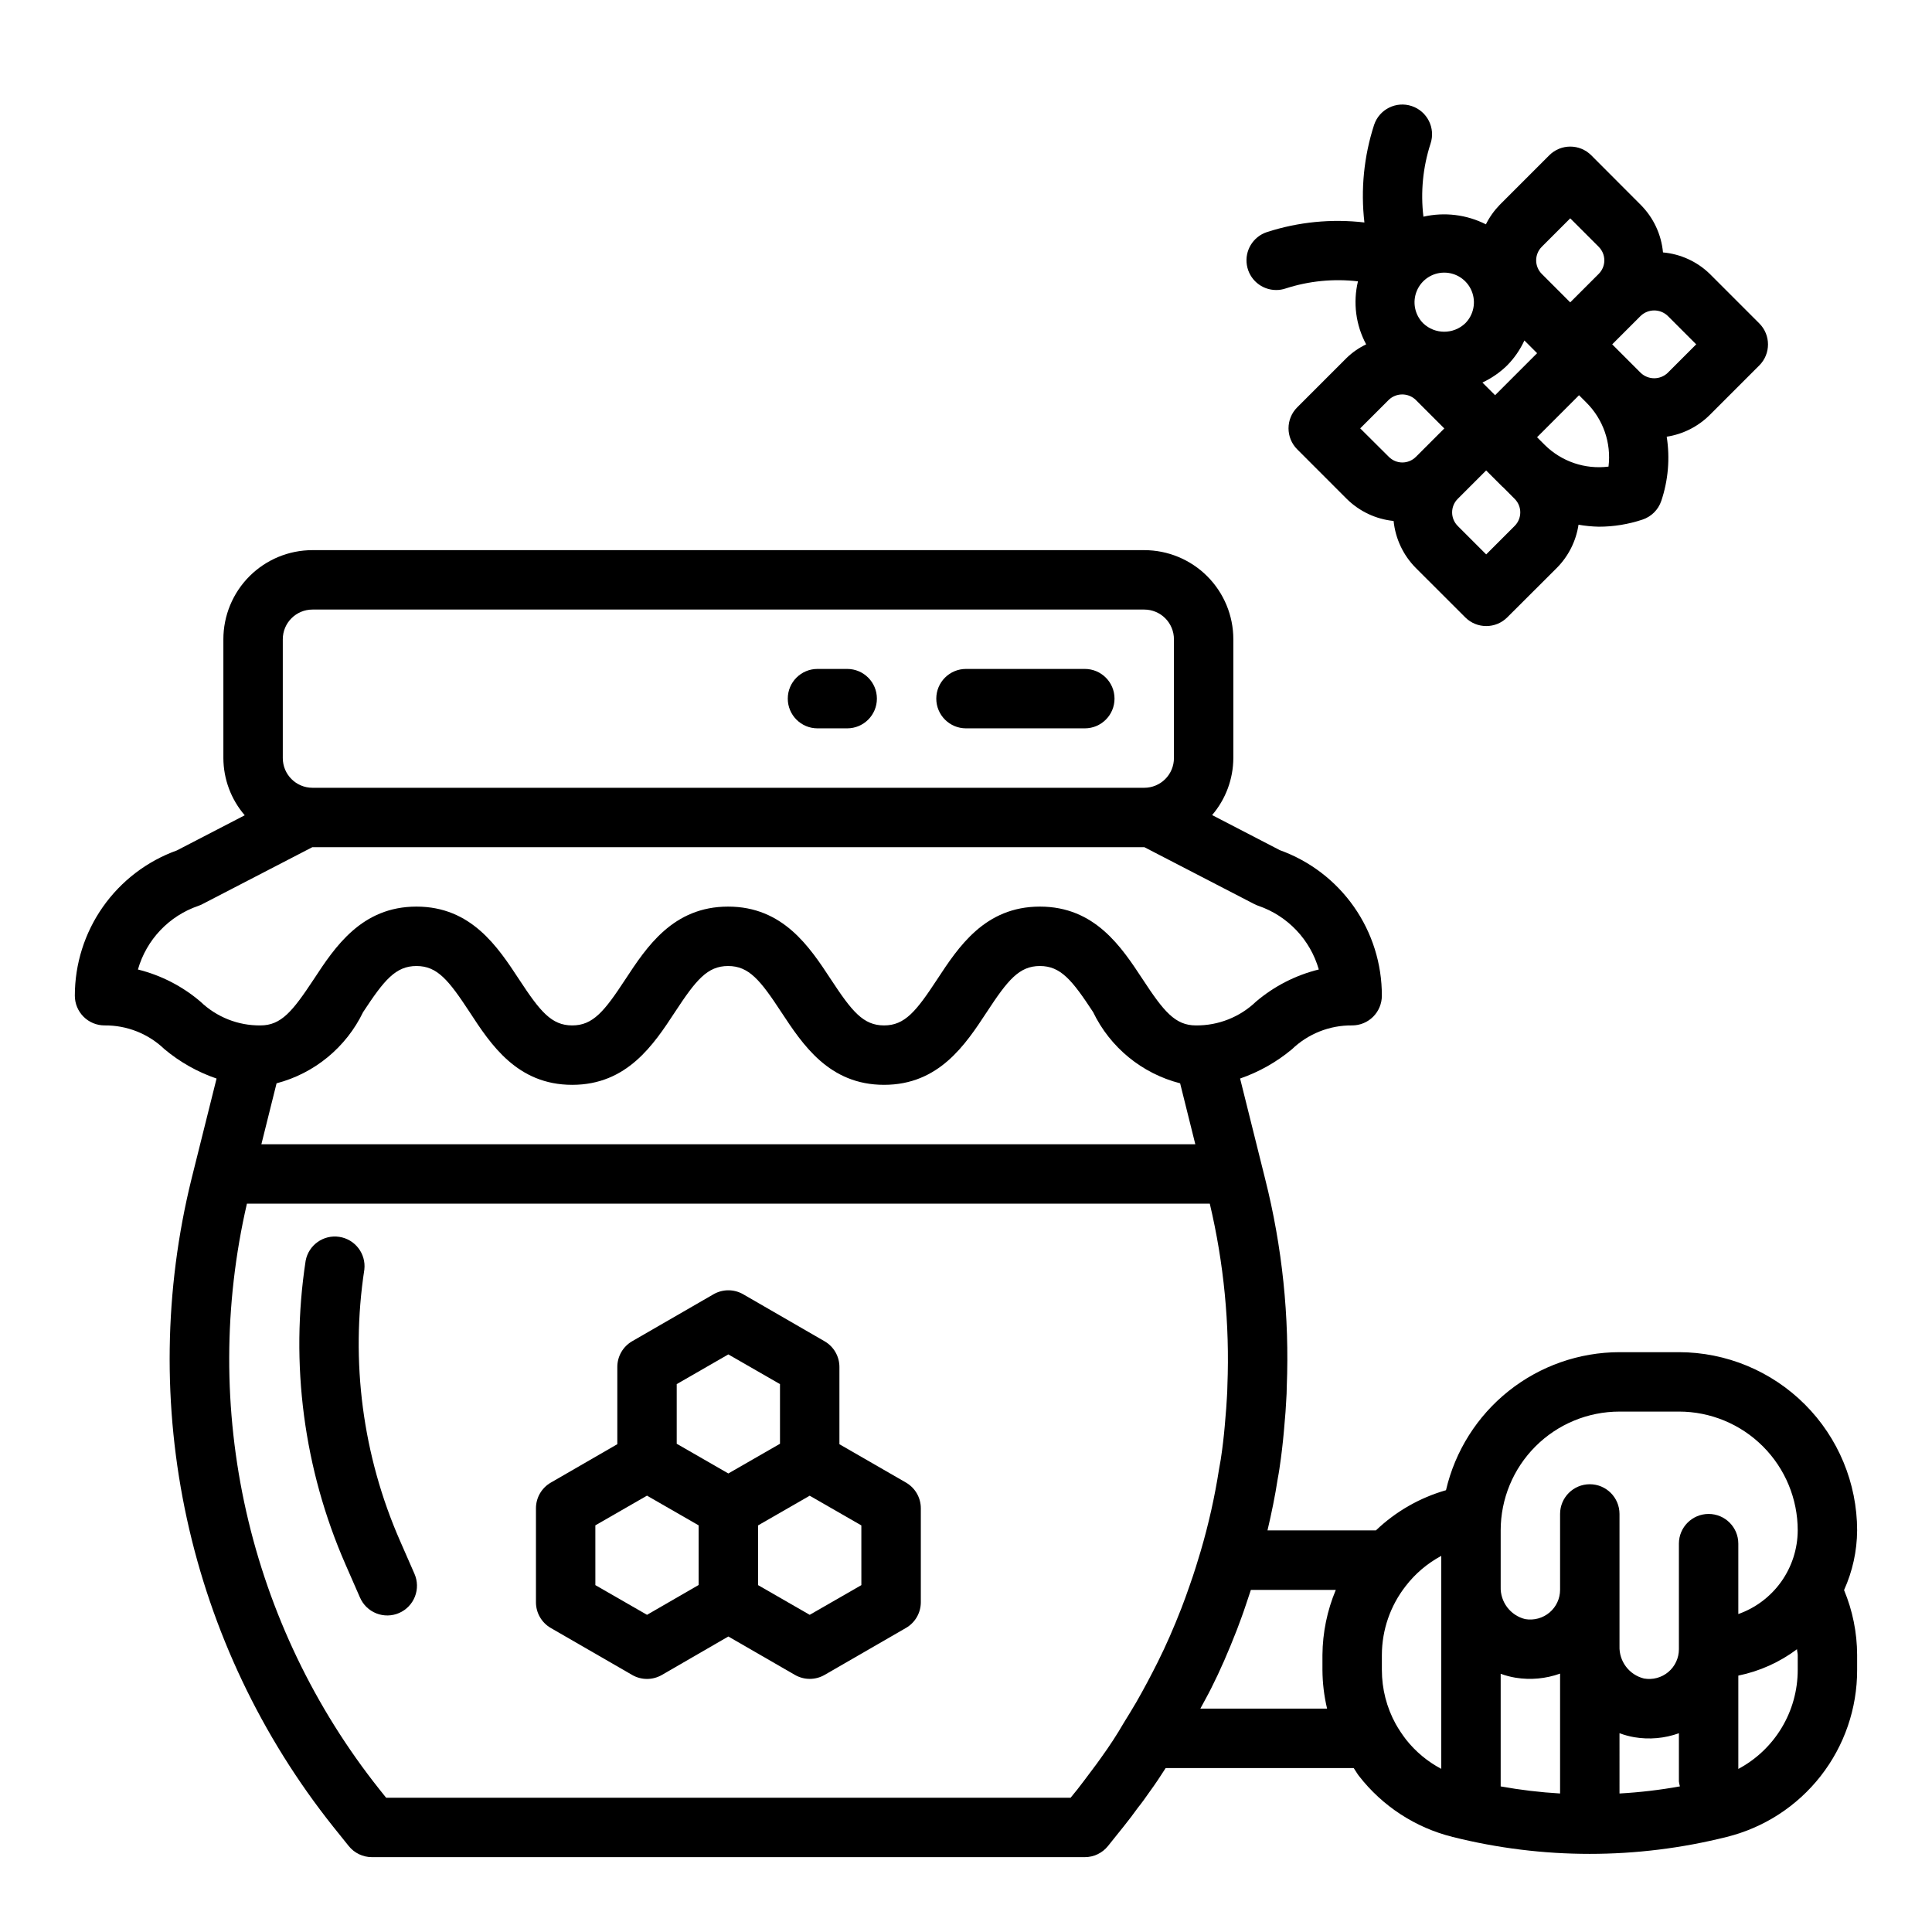 <?xml version="1.0" encoding="UTF-8"?>
<!-- Uploaded to: SVG Repo, www.svgrepo.com, Generator: SVG Repo Mixer Tools -->
<svg fill="#000000" width="800px" height="800px" version="1.1" viewBox="144 144 512 512" xmlns="http://www.w3.org/2000/svg">
 <g>
  <path d="m384.08 536.89-17.625-10.156v-20.469c0-2.812-1.5-5.41-3.938-6.816l-21.562-12.453c-2.434-1.406-5.434-1.406-7.871 0l-21.555 12.445c-2.434 1.406-3.934 4.004-3.934 6.816v20.469l-17.625 10.18c-2.438 1.406-3.938 4.004-3.938 6.816v24.898c0 2.812 1.5 5.41 3.938 6.816l21.562 12.445h-0.004c2.438 1.406 5.438 1.406 7.875 0l17.617-10.191 17.641 10.18v-0.004c2.434 1.406 5.438 1.406 7.871 0l21.562-12.445c2.434-1.406 3.934-4.004 3.934-6.816v-24.898c0-2.816-1.508-5.414-3.949-6.816zm-60.742-26.086 13.68-7.871 13.688 7.871v15.809l-13.688 7.871-13.68-7.871zm-7.871 61.141-13.688-7.871-0.004-15.84 13.688-7.871 13.68 7.871v15.809zm56.805-7.871-13.688 7.871-13.688-7.871-0.004-15.824 13.688-7.871 13.688 7.871z"/>
  <path d="m250 552.31c-9.895-22.57-13.172-47.492-9.445-71.855 0.48-4.207-2.453-8.039-6.641-8.676s-8.125 2.156-8.914 6.316c-4.176 27.301-0.512 55.227 10.57 80.523l3.824 8.738h0.004c0.828 1.922 2.387 3.438 4.336 4.207 1.949 0.77 4.125 0.734 6.043-0.105 1.922-0.836 3.426-2.406 4.188-4.359 0.758-1.949 0.711-4.125-0.137-6.043z"/>
  <path d="m400 337.02h31.488c4.348 0 7.871-3.527 7.871-7.875 0-4.348-3.523-7.871-7.871-7.871h-31.488c-4.348 0-7.875 3.523-7.875 7.871 0 4.348 3.527 7.875 7.875 7.875z"/>
  <path d="m360.64 337.02h7.875c4.348 0 7.871-3.527 7.871-7.875 0-4.348-3.523-7.871-7.871-7.871h-7.875c-4.348 0-7.871 3.523-7.871 7.871 0 4.348 3.523 7.875 7.871 7.875z"/>
  <path d="m482.21 220.86c0.844 0 1.688-0.137 2.488-0.41 6.18-2 12.723-2.644 19.176-1.891-1.352 5.644-0.578 11.59 2.172 16.699-1.902 0.906-3.641 2.113-5.156 3.574l-13.113 13.113c-3.074 3.074-3.074 8.059 0 11.133l13.113 13.121c3.352 3.32 7.738 5.391 12.43 5.863 0.477 4.691 2.547 9.078 5.863 12.43l13.121 13.113 0.004 0.004c3.074 3.07 8.055 3.07 11.129 0l13.125-13.094c3.09-3.109 5.109-7.125 5.762-11.461 1.777 0.312 3.574 0.488 5.375 0.527 3.934 0 7.84-0.637 11.574-1.879 2.344-0.777 4.188-2.606 4.981-4.945 1.844-5.477 2.34-11.316 1.441-17.027 4.324-0.664 8.324-2.688 11.422-5.777l13.113-13.113h0.004c3.07-3.074 3.07-8.059 0-11.133l-13.117-13.121c-3.359-3.266-7.738-5.277-12.406-5.691-0.438-4.758-2.523-9.211-5.894-12.598l-13.117-13.145c-3.074-3.074-8.055-3.074-11.129 0l-13.117 13.121c-1.484 1.523-2.727 3.273-3.676 5.18-5.109-2.59-10.969-3.305-16.555-2.031-0.785-6.508-0.141-13.113 1.883-19.348 1.375-4.133-0.859-8.594-4.992-9.969-4.129-1.371-8.59 0.863-9.965 4.992-2.703 8.336-3.578 17.156-2.566 25.859-8.703-1.02-17.523-0.145-25.859 2.559-3.668 1.219-5.91 4.922-5.289 8.734 0.621 3.816 3.918 6.617 7.785 6.609zm61.23 19.957-0.004-0.004c1.883-1.918 3.418-4.144 4.543-6.586l3.371 3.371-11.133 11.133-3.363-3.352 0.004-0.008c2.434-1.133 4.66-2.676 6.578-4.559zm-38.969 16.703 7.559-7.551h-0.004c1.977-1.887 5.074-1.918 7.086-0.07l7.644 7.644-7.535 7.535v-0.004c-0.949 0.953-2.238 1.488-3.582 1.488s-2.629-0.535-3.578-1.488zm40.934 18.688c1.977 1.98 1.977 5.184 0 7.164l-7.551 7.551-7.551-7.551h0.004c-1.973-1.98-1.973-5.184 0-7.164l7.535-7.535 4.258 4.258c0.07 0.07 0.156 0.117 0.234 0.188zm24.852-8.551c-6.184 0.777-12.383-1.32-16.828-5.691l-2.094-2.094 11.125-11.133 1.914 1.914-0.004 0.004c4.492 4.441 6.676 10.719 5.902 16.992zm23.254-32.402-7.551 7.551h0.004c-2.008 1.914-5.16 1.914-7.164 0l-7.551-7.551 7.551-7.551v0.004c2.004-1.914 5.156-1.914 7.164 0zm-40.934-25.844 7.551-7.551 7.551 7.551-0.004 0.004c0.953 0.945 1.488 2.234 1.488 3.582 0 1.344-0.535 2.633-1.488 3.582l-7.551 7.551-7.539-7.543c-0.953-0.953-1.488-2.246-1.488-3.59 0-1.348 0.535-2.641 1.488-3.59zm-25.844 6.836c3.184 0 6.055 1.918 7.269 4.859 1.219 2.941 0.547 6.328-1.703 8.578-3.117 2.969-8.016 2.969-11.133 0-2.25-2.25-2.922-5.637-1.703-8.578 1.215-2.941 4.086-4.859 7.269-4.859z"/>
  <path d="m636.16 549.57c-0.012-12.523-4.992-24.527-13.848-33.383-8.855-8.855-20.863-13.836-33.387-13.848h-15.742c-10.668 0.016-21.016 3.641-29.363 10.281-8.348 6.641-14.203 15.91-16.617 26.301-6.961 1.992-13.336 5.648-18.57 10.648h-28.734c1.086-4.613 2.023-9.18 2.691-13.562 0.348-1.785 0.598-3.582 0.859-5.512 0.418-3.148 0.746-6.344 0.984-9.445 0.172-1.93 0.34-3.856 0.41-5.613 0.094-1.434 0.172-2.859 0.164-3.938 0.738-18.547-1.191-37.105-5.738-55.102l-6.629-26.574v-0.004c5.012-1.73 9.668-4.356 13.738-7.754 4.285-4.117 10.016-6.387 15.957-6.32 2.086 0 4.09-0.828 5.566-2.305 1.477-1.477 2.305-3.481 2.305-5.566 0.023-8.434-2.562-16.668-7.402-23.574-4.844-6.906-11.703-12.145-19.637-15l-17.941-9.297c3.602-4.211 5.594-9.562 5.621-15.105v-31.488c0-6.262-2.488-12.27-6.918-16.699-4.43-4.43-10.438-6.918-16.699-6.918h-220.42c-6.262 0-12.27 2.488-16.699 6.918-4.426 4.43-6.914 10.438-6.914 16.699v31.488c0.023 5.566 2.027 10.941 5.66 15.16l-17.98 9.312c-7.926 2.852-14.773 8.082-19.613 14.973s-7.434 15.109-7.43 23.531c0 2.086 0.832 4.09 2.309 5.566 1.477 1.477 3.477 2.305 5.566 2.305 5.91-0.059 11.613 2.203 15.875 6.297 4.086 3.422 8.766 6.062 13.809 7.785l-6.621 26.516c-7.309 29.574-7.731 60.434-1.234 90.199 6.496 29.762 19.738 57.641 38.707 81.48l4.172 5.195c1.496 1.863 3.754 2.945 6.141 2.945h188.93c2.387 0 4.644-1.082 6.137-2.945l4.172-5.203c1.348-1.684 2.699-3.457 3.676-4.84 1.125-1.395 2.18-2.875 3.148-4.273 1.574-2.148 2.969-4.273 4.297-6.352h49.828c0.473 0.684 0.859 1.395 1.379 2.086l0.004-0.004c6.231 8.027 14.977 13.727 24.836 16.176 23.84 5.984 48.789 5.984 72.629 0 9.879-2.445 18.652-8.133 24.918-16.152 6.269-8.02 9.664-17.91 9.648-28.086v-4.016c-0.02-5.894-1.199-11.727-3.465-17.168 2.25-4.973 3.43-10.359 3.465-15.816zm-62.977-31.488h15.742c8.352 0 16.363 3.316 22.266 9.223 5.906 5.906 9.223 13.914 9.223 22.266-0.02 4.867-1.543 9.609-4.359 13.578-2.82 3.969-6.793 6.969-11.383 8.59v-18.656c0-4.348-3.523-7.871-7.871-7.871-4.348 0-7.875 3.523-7.875 7.871v27.977c0.004 2.332-1.023 4.543-2.809 6.043-1.789 1.496-4.144 2.129-6.441 1.719-3.93-0.965-6.641-4.559-6.492-8.605v-35.004c0-4.348-3.523-7.875-7.871-7.875s-7.875 3.527-7.875 7.875v20.105c0 2.309-1.016 4.504-2.777 5.996-1.789 1.516-4.16 2.16-6.473 1.766-3.93-0.969-6.641-4.562-6.492-8.605v-14.902c0-8.352 3.316-16.359 9.223-22.266s13.914-9.223 22.266-9.223zm-31.488 69.488c1.277 0.469 2.594 0.816 3.938 1.039 3.961 0.645 8.027 0.27 11.805-1.086v31.773-0.004c-5.277-0.309-10.535-0.934-15.742-1.875zm31.488 15.742c1.273 0.48 2.594 0.84 3.934 1.07 3.965 0.668 8.031 0.305 11.809-1.055v12.762c0.051 0.449 0.141 0.891 0.27 1.32-5.293 0.957-10.641 1.582-16.012 1.883zm-108.21-11.887c2.363-4.66 4.566-9.746 6.84-15.57 0.789-2.125 1.574-4.172 2.363-6.574 0.441-1.281 0.883-2.629 1.316-3.938h22.508l-0.004 0.004c-2.285 5.449-3.484 11.297-3.535 17.207v4.016c0.02 3.445 0.434 6.879 1.23 10.234h-33.59c0.953-1.789 1.969-3.559 2.871-5.379zm-224.73-179.23c5.566-8.477 8.613-12.191 14.125-12.191 5.512 0 8.508 3.715 14.074 12.188 5.606 8.602 12.617 19.301 27.199 19.301 14.578 0 21.602-10.699 27.238-19.301 5.562-8.473 8.57-12.188 14.074-12.188s8.527 3.715 14.082 12.195c5.668 8.594 12.664 19.293 27.246 19.293 14.578 0 21.594-10.699 27.238-19.301 5.555-8.473 8.57-12.188 14.066-12.188 5.496 0 8.527 3.715 14.09 12.195v-0.004c4.527 9.395 12.969 16.309 23.07 18.895l4.023 16.145h-247.5l4.023-16.145c10.047-2.629 18.438-9.535 22.945-18.895zm-21.301-98.785c0-4.348 3.523-7.871 7.871-7.871h220.42c2.09 0 4.09 0.828 5.566 2.305 1.477 1.477 2.305 3.481 2.305 5.566v31.488c0 2.086-0.828 4.09-2.305 5.566-1.477 1.477-3.477 2.305-5.566 2.305h-220.42c-4.348 0-7.871-3.523-7.871-7.871zm-38.391 87.52c2.254-7.902 8.234-14.203 16.012-16.867 0.363-0.129 0.719-0.281 1.062-0.457l29.141-15.09h220.51l29.125 15.074h0.004c0.344 0.18 0.699 0.332 1.07 0.457 7.773 2.672 13.754 8.973 16.02 16.875-6.137 1.512-11.84 4.43-16.652 8.527-4.277 4.098-9.992 6.356-15.914 6.297-5.512 0-8.527-3.715-14.09-12.195-5.648-8.594-12.668-19.293-27.254-19.293-14.586 0-21.594 10.699-27.238 19.301-5.559 8.473-8.566 12.188-14.066 12.188-5.504 0-8.516-3.715-14.082-12.195-5.648-8.594-12.66-19.293-27.246-19.293s-21.594 10.699-27.238 19.293c-5.559 8.48-8.574 12.195-14.074 12.195-5.504 0-8.516-3.715-14.074-12.188-5.648-8.602-12.66-19.301-27.199-19.301-14.539 0-21.609 10.699-27.246 19.301-5.598 8.473-8.613 12.188-14.113 12.188-5.914 0.059-11.613-2.203-15.879-6.297-4.789-4.09-10.465-7.004-16.578-8.52zm255.3 208.81c-0.852 1.195-1.691 2.363-2.898 3.938-1.203 1.574-2.266 3.07-3.434 4.527l-1.801 2.215h-181.39l-1.793-2.242c-17.145-21.566-29.203-46.719-35.281-73.59-6.078-26.867-6.016-54.766 0.18-81.605h255.17c3.731 15.77 5.301 31.98 4.668 48.176 0 1.086-0.07 2.18-0.148 3.449-0.078 1.691-0.227 3.387-0.379 5.164-0.219 2.922-0.52 5.848-0.898 8.66-0.211 1.574-0.434 3.102-0.789 4.894-1.145 7.352-2.769 14.621-4.871 21.758l-0.102 0.34-1.156 3.785c-0.496 1.629-1.07 3.266-1.723 5.148-0.652 1.883-1.355 3.848-2.102 5.777-2.078 5.336-4.125 9.988-6.242 14.227-1.82 3.644-3.715 7.211-5.731 10.73-1.062 1.82-2.133 3.566-3.387 5.59-1.688 2.93-3.652 5.949-5.898 9.059zm80.773-4.723v-0.004c-1.008-1.312-1.926-2.691-2.746-4.133-2.406-4.383-3.668-9.305-3.668-14.309v-4.016c0.02-6.602 2.234-13.012 6.297-18.215 2.543-3.312 5.766-6.043 9.445-8.016v56.441c-3.613-1.902-6.793-4.547-9.328-7.754zm103.79-18.445c-0.004 5.387-1.469 10.668-4.242 15.285-2.773 4.617-6.746 8.395-11.5 10.93v-24.734c5.637-1.152 10.949-3.539 15.555-6.992 0 0.52 0.188 1.016 0.188 1.574z"/>
 </g>
</svg>
